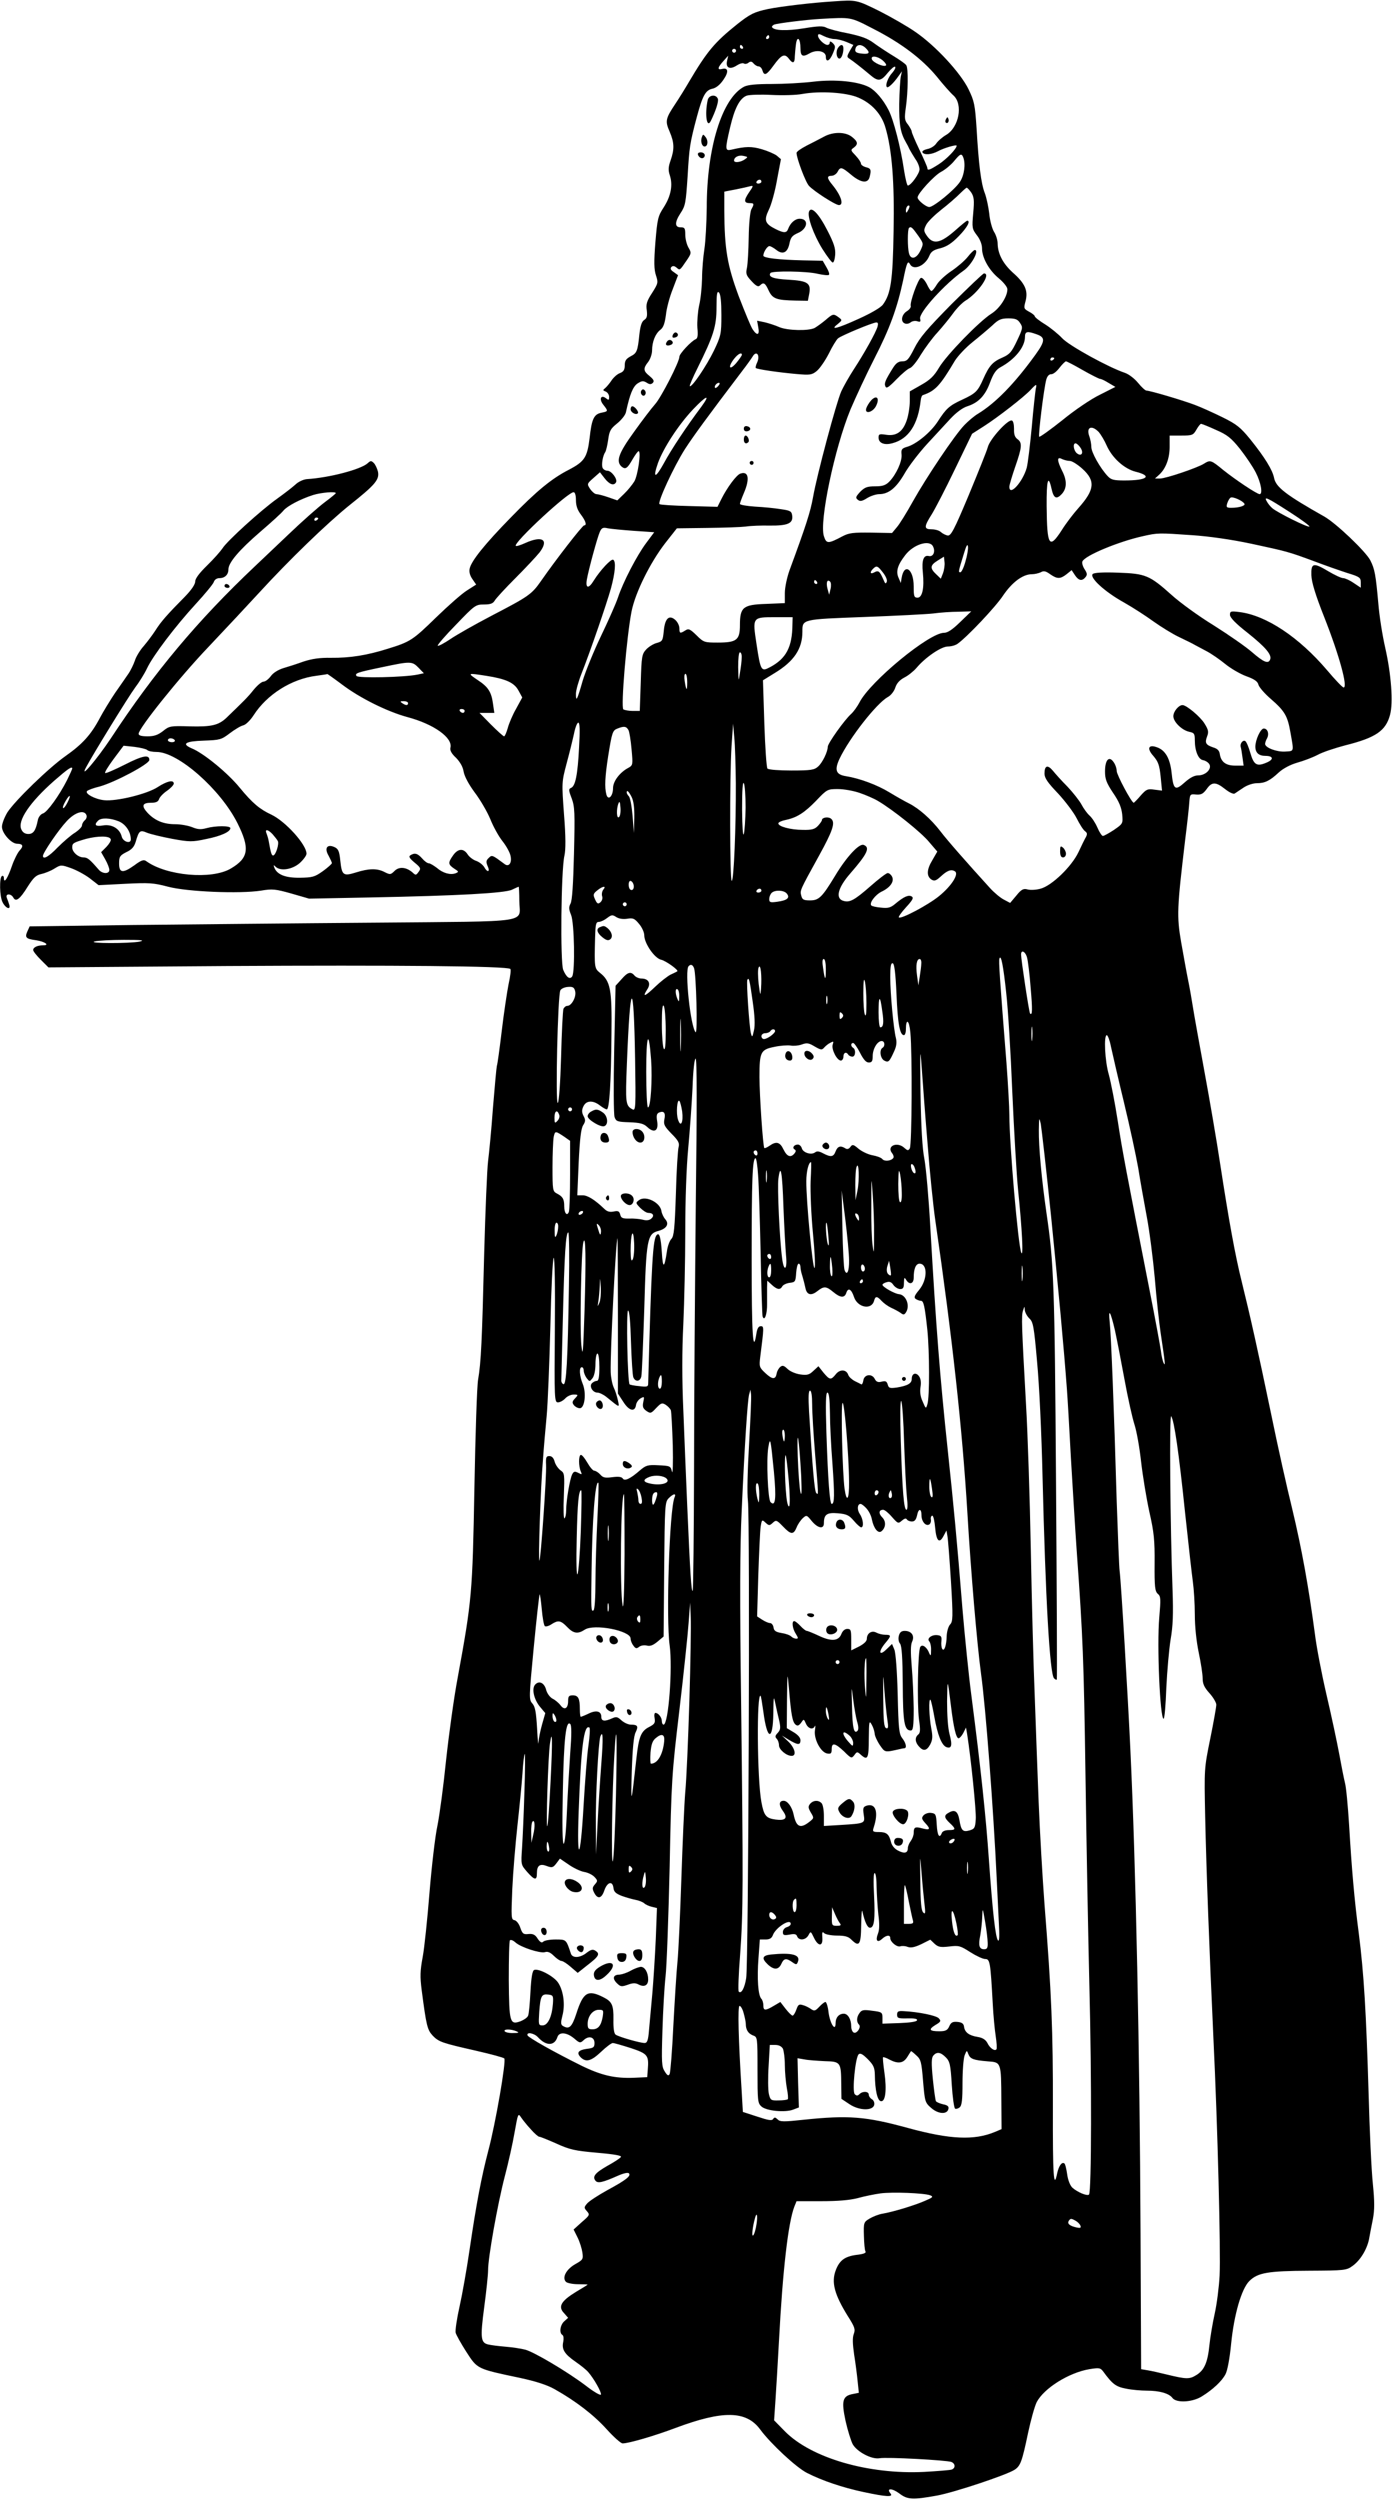 <?xml version="1.0" standalone="no"?>
<!DOCTYPE svg PUBLIC "-//W3C//DTD SVG 20010904//EN"
 "http://www.w3.org/TR/2001/REC-SVG-20010904/DTD/svg10.dtd">
<svg version="1.0" xmlns="http://www.w3.org/2000/svg"
 width="713pt" height="1280pt" viewBox="0 0 713 1280"
 preserveAspectRatio="xMidYMid meet">
<g transform="translate(0,1280) scale(0.1,-0.1)"
fill="#000000" stroke="none">
<path d="M4270 12793 c-113 -7 -271 -26 -335 -39 -71 -15 -92 -25 -159 -78
-116 -93 -154 -138 -248 -297 -18 -31 -49 -81 -69 -111 -50 -75 -53 -88 -29
-142 24 -57 25 -89 5 -147 -12 -34 -13 -50 -4 -77 16 -49 6 -105 -31 -163 -30
-46 -33 -59 -43 -180 -8 -101 -7 -139 3 -169 12 -37 11 -41 -20 -90 -27 -41
-32 -58 -27 -89 3 -29 1 -40 -13 -49 -13 -8 -20 -30 -25 -74 -9 -88 -13 -96
-46 -113 -22 -12 -29 -22 -29 -46 0 -22 -6 -32 -24 -39 -14 -5 -33 -22 -43
-37 -10 -15 -25 -33 -33 -40 -13 -10 -13 -12 3 -18 9 -4 17 -16 17 -27 0 -17
-2 -18 -15 -8 -27 22 -38 -3 -15 -32 26 -33 26 -34 -9 -41 -39 -8 -50 -31 -61
-130 -12 -99 -26 -120 -106 -162 -88 -45 -165 -108 -299 -246 -132 -135 -200
-220 -209 -259 -4 -16 0 -35 13 -54 l20 -29 -47 -30 c-26 -16 -96 -78 -157
-137 -121 -118 -133 -126 -250 -162 -105 -33 -192 -47 -290 -46 -57 1 -97 -5
-140 -19 -33 -12 -80 -27 -104 -34 -26 -8 -52 -24 -64 -41 -11 -15 -28 -28
-37 -28 -10 0 -32 -19 -51 -42 -30 -38 -52 -59 -139 -143 -40 -38 -77 -47
-188 -44 -99 3 -105 2 -137 -24 -26 -20 -45 -27 -79 -27 -31 0 -46 4 -46 13 0
28 208 288 358 445 87 92 204 217 259 277 153 167 346 354 464 449 131 104
153 130 145 171 -4 16 -13 36 -21 44 -13 13 -17 13 -32 -1 -36 -32 -197 -74
-310 -81 -18 -1 -44 -13 -60 -28 -15 -14 -57 -46 -93 -72 -82 -58 -257 -217
-280 -254 -10 -15 -45 -55 -79 -88 -40 -39 -61 -67 -61 -82 0 -15 -20 -44 -52
-77 -90 -91 -124 -129 -152 -174 -15 -23 -42 -59 -60 -80 -18 -20 -39 -54 -45
-74 -7 -20 -22 -52 -35 -70 -12 -18 -43 -62 -68 -98 -24 -36 -59 -93 -77 -127
-45 -85 -89 -133 -174 -193 -87 -61 -259 -228 -299 -289 -15 -25 -28 -58 -28
-74 0 -33 48 -87 78 -87 29 0 34 -12 13 -34 -11 -12 -29 -48 -40 -80 -22 -64
-41 -92 -41 -62 0 9 -4 14 -10 11 -14 -9 -12 -105 3 -134 15 -31 42 -42 35
-15 -3 11 -9 27 -13 37 -9 22 20 24 33 2 13 -25 34 -9 73 54 30 47 43 60 70
66 19 4 49 16 68 28 33 20 34 20 85 2 28 -10 71 -33 96 -52 l45 -35 136 7
c122 6 145 5 220 -15 99 -26 367 -37 476 -20 59 10 74 8 156 -15 l90 -26 311
6 c456 9 693 22 729 40 17 8 32 15 34 15 1 0 3 -32 3 -71 0 -118 85 -105 -737
-113 -395 -3 -955 -9 -1245 -12 l-526 -7 -11 -24 c-15 -33 -9 -40 44 -47 45
-7 72 -26 36 -26 -29 0 -51 -10 -51 -24 0 -7 18 -29 39 -50 l39 -39 919 7
c848 5 1433 0 1447 -15 4 -3 0 -38 -9 -78 -8 -40 -24 -147 -35 -239 -11 -92
-22 -173 -25 -179 -2 -7 -11 -104 -20 -215 -8 -112 -20 -234 -25 -273 -5 -38
-14 -252 -20 -475 -11 -446 -16 -556 -31 -643 -6 -31 -14 -281 -19 -555 -10
-542 -13 -575 -85 -968 -20 -105 -46 -296 -60 -425 -13 -129 -33 -279 -44
-334 -12 -55 -30 -210 -41 -345 -11 -135 -26 -283 -35 -330 -13 -70 -14 -100
-5 -170 24 -184 29 -202 56 -232 32 -33 48 -38 224 -78 74 -17 138 -34 143
-39 11 -11 -45 -335 -82 -473 -35 -134 -61 -269 -96 -508 -14 -96 -37 -226
-51 -289 -14 -62 -23 -123 -20 -135 3 -11 28 -56 55 -98 57 -88 53 -86 276
-133 79 -17 138 -36 175 -57 109 -61 202 -133 267 -205 36 -40 73 -73 82 -73
32 0 165 39 271 79 243 91 363 89 434 -8 54 -73 186 -196 241 -223 77 -39 180
-74 288 -97 117 -25 155 -27 138 -7 -23 28 9 27 45 0 42 -32 67 -34 194 -11
88 16 355 105 397 132 30 20 38 41 69 189 14 66 34 137 44 157 37 71 164 151
270 169 50 8 56 7 70 -11 49 -67 66 -79 119 -89 29 -6 77 -10 105 -10 65 0
114 -14 131 -37 20 -27 101 -23 150 7 57 35 104 79 122 114 10 18 22 82 29
156 15 150 53 281 93 321 43 43 96 52 306 53 181 1 192 2 222 24 40 28 74 84
85 136 4 23 13 69 20 104 9 49 9 88 0 180 -7 64 -17 275 -22 467 -12 407 -24
613 -50 815 -23 175 -36 326 -50 560 -6 96 -15 192 -21 212 -5 20 -18 86 -29
146 -11 60 -40 196 -65 303 -25 107 -52 248 -60 314 -32 240 -67 434 -115 635
-28 113 -77 333 -109 490 -68 327 -108 505 -150 675 -35 140 -67 319 -111 605
-17 113 -53 324 -80 470 -27 146 -54 297 -60 335 -6 39 -17 102 -25 140 -8 39
-23 125 -35 191 -23 134 -21 174 20 519 11 88 21 178 22 200 3 38 4 40 34 37
26 -2 36 3 54 27 27 39 47 39 95 1 20 -16 42 -27 49 -23 6 4 26 17 45 30 19
13 49 23 68 23 42 0 67 12 113 55 22 20 57 39 94 50 33 9 80 27 105 40 25 14
89 35 142 49 156 39 207 74 229 156 17 62 6 209 -25 345 -14 61 -30 162 -35
225 -13 145 -18 176 -41 221 -23 45 -176 191 -237 225 -195 110 -247 150 -256
197 -8 41 -48 106 -123 199 -49 60 -69 76 -142 112 -47 23 -111 52 -141 63
-66 25 -230 73 -247 73 -7 0 -26 18 -44 40 -18 22 -47 44 -67 51 -84 28 -288
140 -322 178 -20 21 -59 53 -88 71 -28 17 -52 36 -52 41 0 4 -13 15 -29 23
-27 15 -28 17 -18 54 14 53 -2 91 -66 147 -50 46 -76 95 -77 149 0 16 -8 43
-19 60 -10 17 -21 59 -24 93 -4 34 -14 81 -23 105 -19 49 -31 145 -42 333 -8
118 -11 136 -41 198 -41 84 -169 223 -273 294 -40 28 -124 76 -185 107 -116
57 -116 57 -233 49z m202 -140 c142 -72 252 -155 327 -246 32 -40 70 -83 85
-96 50 -46 28 -163 -38 -202 -19 -11 -41 -30 -50 -43 -8 -13 -29 -26 -46 -29
-17 -4 -29 -11 -25 -17 9 -15 46 -12 80 6 31 17 95 35 95 28 0 -16 -52 -69
-90 -94 -50 -32 -60 -35 -60 -20 0 5 -18 46 -40 92 -22 46 -40 88 -40 94 0 6
-9 22 -19 36 -18 22 -19 32 -11 89 11 77 13 200 2 215 -4 7 -34 28 -67 48 -33
20 -78 50 -100 66 -30 23 -65 35 -130 49 -50 9 -100 23 -112 29 -17 10 -42 9
-115 -3 -88 -14 -152 -12 -163 5 -3 4 2 10 10 14 19 7 164 25 235 29 162 9
154 11 272 -50z m-197 -53 c14 0 42 -7 61 -15 l35 -15 -18 -30 c-15 -27 -16
-32 -3 -40 17 -11 60 -44 105 -82 43 -37 57 -35 93 10 17 20 33 34 37 30 4 -4
-3 -17 -14 -30 -22 -23 -38 -65 -28 -74 6 -6 34 20 59 56 l18 25 -6 -27 c-3
-15 -7 -78 -8 -140 -1 -107 6 -148 35 -198 5 -8 13 -24 18 -35 6 -11 19 -33
30 -50 12 -16 21 -40 21 -52 0 -21 -44 -83 -60 -83 -4 0 -13 37 -20 82 -16
110 -53 256 -79 305 -27 53 -67 100 -100 117 -55 29 -173 41 -283 28 -57 -7
-154 -12 -216 -12 -79 0 -121 -4 -141 -14 -112 -59 -191 -311 -191 -619 -1
-78 -6 -173 -12 -212 -6 -38 -12 -106 -12 -150 -1 -44 -7 -107 -15 -139 -7
-33 -11 -84 -9 -114 4 -41 1 -55 -9 -59 -22 -9 -83 -74 -83 -89 0 -27 -94
-210 -125 -244 -17 -19 -66 -83 -108 -142 -79 -109 -94 -151 -62 -178 19 -15
29 -8 56 40 13 22 26 40 30 40 14 0 -4 -125 -22 -155 -10 -16 -33 -45 -52 -63
l-35 -34 -46 16 c-26 9 -53 16 -61 16 -8 0 -22 12 -32 26 -17 26 -17 27 16 56
l34 30 24 -31 c25 -32 47 -39 58 -21 10 16 -23 60 -44 60 -10 0 -22 7 -25 16
-6 17 2 62 14 79 4 6 11 34 15 63 6 45 12 57 46 84 22 18 42 43 45 57 20 93
36 132 60 148 22 14 29 14 46 4 15 -10 23 -10 32 -1 8 9 4 17 -16 34 -33 26
-35 39 -8 73 11 14 20 41 20 59 0 44 17 86 42 105 16 12 23 33 29 77 3 33 19
92 35 132 l27 71 -22 16 c-16 10 -19 19 -12 26 7 7 15 6 26 -3 18 -15 16 -16
51 35 26 38 26 41 10 68 -9 16 -16 45 -16 66 0 32 -3 37 -22 37 -33 -1 -33 26
-2 73 25 38 27 53 36 189 9 150 11 167 48 306 29 107 44 135 80 142 18 4 38
20 55 45 28 40 26 64 -6 56 -26 -7 -24 7 6 40 l25 28 -6 -27 c-8 -36 15 -46
50 -23 14 9 30 14 36 10 6 -4 17 -2 24 4 10 8 17 7 26 -4 7 -8 18 -15 26 -15
7 0 16 -9 19 -20 9 -30 21 -25 56 23 42 58 58 65 80 36 20 -27 30 -23 30 12 1
13 3 41 6 63 6 45 23 30 23 -21 0 -41 11 -47 47 -26 37 21 83 11 83 -17 0 -32
20 -23 36 16 14 33 14 38 0 53 -11 10 -16 11 -16 3 0 -7 -5 -12 -12 -12 -16 0
-48 31 -48 47 0 11 5 11 30 -2 16 -8 41 -15 55 -15z m-335 10 c0 -5 -5 -10
-11 -10 -5 0 -7 5 -4 10 3 6 8 10 11 10 2 0 4 -4 4 -10z m-135 -50 c3 -5 1
-10 -4 -10 -6 0 -11 5 -11 10 0 6 2 10 4 10 3 0 8 -4 11 -10z m629 -6 c24 -23
19 -32 -14 -29 -36 3 -44 9 -37 30 8 19 31 19 51 -1z m-664 -14 c0 -5 -4 -10
-10 -10 -5 0 -10 5 -10 10 0 6 5 10 10 10 6 0 10 -4 10 -10z m751 -49 c13 -11
21 -23 17 -26 -10 -10 -65 14 -72 31 -8 21 27 18 55 -5z m-124 -191 c68 -29
118 -84 138 -152 34 -114 47 -281 42 -533 -4 -251 -14 -320 -55 -375 -11 -15
-61 -44 -123 -72 -112 -51 -150 -60 -109 -28 24 20 25 21 6 35 -27 20 -30 19
-68 -14 -18 -15 -43 -33 -55 -40 -31 -16 -137 -14 -181 4 -20 9 -54 20 -75 25
l-39 8 6 -34 c8 -40 -6 -45 -29 -10 -9 13 -40 89 -71 169 -59 159 -73 242 -74
439 l0 97 58 11 c31 6 65 14 76 17 16 4 15 0 -8 -33 -27 -40 -26 -54 5 -54 22
0 23 -4 7 -33 -6 -13 -12 -73 -13 -142 -1 -66 -5 -136 -9 -156 -7 -31 -4 -39
24 -69 23 -25 34 -30 42 -22 19 19 27 14 45 -25 20 -43 40 -50 139 -52 l62 -1
7 36 c10 55 -8 66 -107 72 -77 4 -104 14 -92 34 8 12 186 10 243 -4 28 -6 54
-9 57 -5 4 3 -2 21 -13 39 l-19 33 -100 2 c-127 3 -204 12 -204 24 0 18 20 49
31 49 6 0 22 -9 36 -20 33 -26 58 -13 67 35 6 29 14 39 41 51 52 21 60 74 11
74 -24 0 -48 -22 -59 -52 -8 -22 -22 -22 -66 0 -53 27 -59 44 -33 98 13 26 32
95 42 153 l20 106 -21 18 c-12 9 -46 24 -77 33 -52 15 -82 15 -154 -2 -35 -8
-35 -1 -8 115 23 98 49 147 84 161 14 5 71 7 128 4 57 -3 128 -1 158 5 90 16
226 8 287 -19z m-582 -316 c-21 -15 -55 -19 -55 -6 0 17 22 29 47 24 25 -5 25
-6 8 -18z m1119 10 c13 -34 5 -92 -17 -125 -27 -41 -135 -129 -157 -129 -17 0
-60 35 -60 49 0 20 86 113 120 131 20 10 50 35 66 54 33 40 39 42 48 20z
m-1034 -124 c0 -5 -7 -10 -16 -10 -8 0 -12 5 -9 10 3 6 10 10 16 10 5 0 9 -4
9 -10z m1075 -56 c14 -22 16 -39 10 -105 -7 -75 -6 -81 19 -114 16 -20 26 -47
26 -66 0 -49 36 -113 86 -154 25 -21 44 -45 44 -56 0 -38 -40 -99 -82 -125
-63 -40 -230 -212 -268 -276 -26 -44 -46 -63 -92 -89 l-58 -33 0 -51 c0 -28
-7 -72 -16 -98 -20 -58 -53 -81 -105 -73 -34 5 -39 4 -39 -14 0 -29 30 -41 72
-29 82 22 130 95 144 219 1 13 6 26 11 27 64 22 88 48 164 176 15 24 55 67 90
95 35 28 81 67 102 86 31 30 45 36 82 36 36 0 48 -5 60 -24 15 -22 14 -28 -16
-91 -27 -57 -37 -69 -73 -85 -51 -22 -69 -41 -100 -111 -28 -63 -38 -73 -109
-106 -65 -30 -81 -45 -123 -110 -36 -56 -111 -118 -159 -131 -26 -8 -30 -13
-27 -40 3 -35 -28 -102 -63 -138 -19 -19 -35 -24 -73 -24 -40 0 -53 -5 -76
-28 -23 -25 -25 -31 -12 -41 11 -9 21 -8 48 9 18 11 46 20 61 20 48 0 87 31
130 105 22 39 74 106 114 150 41 44 95 103 121 131 30 32 62 56 87 64 57 18
92 55 117 124 16 43 30 63 51 75 75 40 127 104 127 156 0 28 11 31 58 14 47
-16 47 -34 -5 -106 -107 -148 -203 -246 -293 -301 -19 -11 -51 -38 -71 -59
-50 -52 -194 -267 -263 -390 -31 -56 -68 -116 -82 -132 l-25 -30 -107 2 c-92
1 -113 -1 -147 -19 -74 -39 -82 -39 -95 1 -24 74 54 448 136 648 26 61 81 180
123 262 78 152 116 256 147 400 19 94 24 103 36 81 18 -32 77 -7 98 44 9 22
22 31 57 39 33 9 58 25 94 62 43 44 62 79 43 79 -3 0 -29 -21 -57 -46 -80 -71
-118 -79 -151 -29 -15 22 -15 28 -2 54 8 16 43 50 77 77 35 27 76 63 93 80 17
17 34 32 37 33 4 0 14 -11 24 -25z m-324 -91 c-8 -15 -10 -15 -11 -2 0 17 10
32 18 25 2 -3 -1 -13 -7 -23z m53 -131 c27 -39 27 -40 10 -76 -20 -41 -49 -48
-58 -13 -8 29 -8 122 0 130 10 9 17 3 48 -41z m-1009 -405 c0 -97 -2 -106 -38
-182 -38 -78 -114 -191 -124 -182 -2 3 16 45 40 93 82 165 97 213 97 310 0 70
3 86 13 76 8 -9 12 -47 12 -115z m800 -59 c-9 -31 -68 -137 -123 -221 -24 -37
-52 -87 -63 -111 -26 -59 -125 -430 -144 -539 -14 -79 -37 -149 -121 -377 -13
-37 -24 -87 -24 -117 l0 -51 -96 -4 c-118 -4 -134 -16 -134 -109 0 -76 -17
-89 -114 -89 -67 0 -72 1 -108 37 -34 33 -41 36 -58 25 -27 -17 -30 -15 -30
11 0 13 -9 32 -21 43 -32 28 -53 8 -59 -56 -5 -50 -7 -54 -36 -62 -16 -4 -41
-19 -54 -33 -22 -24 -24 -34 -28 -170 l-5 -145 -36 0 c-20 0 -41 4 -48 8 -14
9 17 376 42 502 19 96 96 251 173 350 l59 75 154 2 c85 1 174 4 199 7 25 4 80
6 122 5 92 -1 120 11 116 49 -3 24 -8 28 -58 35 -30 5 -90 11 -132 13 -43 3
-78 9 -78 14 0 5 9 29 20 55 32 74 24 115 -18 100 -19 -6 -67 -70 -97 -130
l-20 -40 -145 4 c-80 2 -148 6 -152 10 -11 10 74 193 130 281 42 65 111 160
294 401 24 31 48 65 54 75 19 31 38 5 23 -30 -7 -14 -10 -28 -8 -30 6 -7 120
-23 209 -31 68 -6 78 -5 103 15 15 12 43 52 62 89 18 37 40 73 48 79 17 14
175 80 195 81 9 1 11 -6 7 -21z m-695 -145 c-1 -5 -14 -24 -30 -43 -35 -40
-43 -19 -9 24 20 25 39 34 39 19z m1600 -17 c0 -3 -4 -8 -10 -11 -5 -3 -10 -1
-10 4 0 6 5 11 10 11 6 0 10 -2 10 -4z m146 -61 c44 -25 84 -45 89 -45 6 0 25
-9 44 -21 l34 -20 -79 -40 c-44 -21 -130 -79 -192 -130 -63 -50 -116 -88 -119
-85 -6 6 24 248 36 292 5 18 14 28 25 28 9 -1 28 13 42 32 15 19 30 34 34 34
4 0 43 -20 86 -45z m-1866 -80 c-7 -9 -15 -13 -17 -11 -7 7 7 26 19 26 6 0 6
-6 -2 -15z m1625 -17 c-2 -13 -12 -99 -20 -193 -9 -93 -20 -188 -26 -210 -20
-72 -89 -149 -89 -97 0 9 14 55 30 102 35 100 37 124 11 142 -13 10 -18 24
-17 52 0 23 -4 41 -11 43 -20 7 -111 -93 -123 -135 -5 -20 -50 -131 -98 -247
-75 -179 -91 -209 -108 -207 -10 2 -26 10 -35 18 -8 8 -30 14 -47 14 -40 0
-40 13 0 76 17 27 71 131 119 231 l88 182 58 37 c71 45 209 152 242 188 30 32
33 32 26 4z m-1713 -91 c-75 -100 -154 -219 -190 -286 -45 -82 -60 -83 -32 -2
28 77 104 194 178 273 71 75 94 83 44 15z m2636 -118 c58 -25 78 -41 123 -97
29 -37 66 -91 81 -121 27 -52 37 -111 20 -111 -14 0 -126 75 -187 124 -62 51
-66 52 -98 32 -33 -21 -195 -76 -225 -76 l-26 0 23 21 c34 32 53 86 52 146 l0
53 60 0 c56 0 61 2 77 30 9 16 20 30 24 30 4 0 39 -14 76 -31z m-600 -11 c11
-13 29 -43 40 -68 28 -64 90 -120 148 -135 89 -22 61 -45 -57 -45 -55 0 -69 4
-86 23 -39 42 -83 121 -83 148 0 15 -5 40 -10 54 -18 48 11 61 48 23z m-94
-80 c19 -27 5 -48 -19 -28 -16 14 -21 50 -6 50 6 0 17 -10 25 -22z m-54 -68
c11 0 41 -19 65 -41 67 -61 62 -107 -21 -200 -26 -29 -65 -80 -86 -114 -64
-99 -75 -81 -77 123 -1 134 8 166 25 90 11 -50 25 -57 53 -27 26 29 27 69 1
119 -26 52 -27 74 -1 60 11 -5 29 -10 41 -10z m-3760 -165 c0 -2 -25 -23 -56
-46 -31 -23 -114 -96 -184 -163 -70 -66 -149 -142 -176 -167 -292 -276 -514
-541 -736 -879 -70 -105 -160 -212 -129 -152 34 65 218 364 252 410 22 29 50
74 62 100 30 64 146 217 250 330 47 51 89 102 92 112 4 12 15 20 29 20 28 0
46 18 46 45 0 34 54 98 163 192 56 48 110 97 119 109 19 23 87 59 153 80 39
12 115 19 115 9z m1230 -36 c0 -28 8 -51 25 -73 25 -33 32 -56 17 -56 -9 0
-146 -177 -219 -282 -50 -72 -64 -81 -258 -182 -82 -43 -176 -96 -208 -118
-33 -22 -61 -37 -65 -34 -3 3 39 52 94 108 96 100 100 103 143 103 33 0 46 5
55 20 6 11 54 63 106 115 52 52 108 112 124 132 49 65 14 87 -73 48 -24 -11
-46 -18 -49 -15 -15 14 266 275 296 275 7 0 12 -15 12 -41z m3424 -18 c7 -10
-27 -21 -67 -21 -25 0 -27 3 -21 23 4 12 11 25 17 29 11 7 61 -15 71 -31z
m237 -46 c56 -36 99 -68 96 -71 -6 -7 -165 72 -190 94 -11 9 -23 25 -29 36
-15 27 2 19 123 -59z m-4981 -29 c0 -3 -4 -8 -10 -11 -5 -3 -10 -1 -10 4 0 6
5 11 10 11 6 0 10 -2 10 -4z m1618 -64 l103 -7 -41 -55 c-48 -64 -119 -201
-145 -280 -10 -30 -49 -118 -86 -195 -37 -77 -79 -180 -94 -229 -29 -101 -35
-113 -35 -68 0 17 13 64 29 104 44 112 128 355 151 438 21 79 26 135 11 144
-10 7 -67 -54 -100 -107 -26 -43 -43 -40 -35 6 9 52 54 216 66 243 10 22 16
25 42 19 17 -3 77 -9 134 -13z m2857 -22 c89 -6 201 -22 305 -44 185 -40 187
-40 325 -91 55 -21 130 -47 167 -59 62 -19 68 -23 68 -48 l0 -27 -36 24 c-20
14 -45 25 -54 25 -10 0 -44 16 -76 35 -77 46 -89 43 -87 -20 1 -35 20 -99 66
-215 77 -195 122 -360 99 -360 -5 0 -43 39 -84 88 -144 169 -310 280 -447 298
-47 6 -51 5 -51 -14 0 -14 29 -44 89 -91 93 -74 126 -113 117 -137 -9 -25 -33
-15 -93 37 -32 28 -120 89 -196 137 -77 47 -173 117 -215 155 -114 102 -134
110 -275 115 -79 3 -123 0 -130 -7 -18 -18 63 -92 159 -145 46 -26 114 -70
151 -97 38 -27 97 -64 133 -81 36 -17 72 -35 80 -40 8 -4 35 -19 60 -32 25
-13 68 -43 95 -65 28 -23 76 -51 108 -63 42 -15 59 -27 63 -44 3 -12 32 -46
65 -74 69 -60 84 -86 98 -166 19 -106 21 -99 -26 -102 -43 -3 -103 20 -103 39
0 6 4 19 10 29 12 23 3 50 -17 50 -16 0 -43 -58 -43 -93 0 -31 18 -47 51 -47
42 0 45 -19 5 -35 -49 -21 -64 -11 -82 51 -8 29 -20 57 -26 60 -12 7 -28 -14
-23 -30 2 -6 6 -30 9 -53 l6 -43 -43 0 c-48 0 -73 19 -79 59 -2 17 -12 28 -33
34 -39 13 -45 23 -32 57 9 23 6 34 -13 65 -22 36 -93 95 -113 95 -20 0 -47
-33 -47 -57 0 -29 44 -72 82 -80 25 -5 28 -10 28 -43 0 -55 18 -98 42 -102 12
-2 26 -11 32 -20 15 -24 -18 -58 -57 -58 -20 0 -42 -12 -69 -36 -49 -44 -58
-38 -67 50 -8 73 -32 115 -75 130 -44 16 -53 -6 -18 -45 24 -28 31 -46 37
-106 l7 -71 -39 5 c-35 5 -42 2 -71 -31 -17 -20 -33 -36 -35 -36 -11 0 -87
143 -87 162 0 13 -7 34 -16 46 -23 34 -44 12 -44 -48 0 -38 7 -58 41 -109 31
-45 43 -75 47 -110 4 -48 4 -48 -42 -80 -26 -17 -51 -31 -57 -31 -5 0 -18 19
-28 43 -10 23 -28 51 -41 62 -12 11 -30 36 -40 55 -10 19 -42 60 -71 91 -30
30 -64 68 -76 83 -27 32 -43 27 -43 -15 0 -22 16 -46 69 -101 37 -40 81 -98
96 -128 15 -30 34 -60 43 -66 11 -8 12 -15 4 -30 -6 -10 -23 -45 -38 -77 -35
-74 -137 -172 -194 -187 -21 -6 -51 -8 -66 -4 -22 6 -32 1 -58 -31 l-32 -38
-32 17 c-18 9 -50 36 -71 59 -121 133 -222 248 -255 292 -48 62 -109 116 -161
142 -22 11 -66 36 -99 56 -62 38 -153 72 -223 83 -52 8 -60 32 -32 91 51 106
188 281 246 314 16 8 33 30 39 49 7 22 23 39 46 51 20 10 47 32 62 49 45 54
127 110 161 110 17 0 39 6 50 14 50 36 194 188 233 247 46 68 101 109 147 109
15 0 35 5 46 10 15 9 26 6 48 -10 36 -25 52 -25 84 0 l26 21 17 -26 c19 -28
36 -32 54 -10 10 12 9 20 -5 41 -9 14 -14 32 -11 39 11 30 187 103 311 130 75
17 80 17 250 5z m-1327 -56 c15 -26 3 -56 -20 -51 -27 7 -38 -21 -31 -85 8
-79 -3 -128 -27 -128 -18 0 -20 7 -20 58 0 90 -49 122 -62 42 l-4 -25 -12 28
c-14 32 -4 65 35 115 41 54 122 80 141 46z m167 -79 c-8 -30 -20 -55 -26 -55
-11 0 -11 1 18 95 12 41 19 53 21 37 2 -12 -4 -47 -13 -77z m-115 -60 l-11
-28 -24 23 c-33 31 -31 46 8 70 l32 20 3 -28 c2 -15 -2 -41 -8 -57z m-307 3
c14 -18 23 -38 19 -47 -5 -12 -8 -10 -16 9 -20 46 -26 51 -47 40 -21 -12 -26
-1 -7 18 18 18 24 15 51 -20z m-338 -48 c3 -5 1 -10 -4 -10 -6 0 -11 5 -11 10
0 6 2 10 4 10 3 0 8 -4 11 -10z m69 -36 l-7 -29 -8 29 c-9 33 -2 53 13 38 5
-5 6 -22 2 -38z m664 -169 c-40 -39 -64 -55 -83 -55 -76 0 -379 -250 -433
-357 -11 -21 -30 -47 -42 -58 -34 -30 -120 -151 -120 -168 0 -25 -27 -82 -50
-102 -19 -17 -37 -20 -136 -20 -62 0 -117 4 -123 10 -5 6 -12 109 -16 231 l-7
221 60 37 c99 60 142 124 142 212 0 64 -4 63 315 75 160 6 319 14 355 18 36 5
94 9 130 9 l65 2 -57 -55z m-859 -12 c-1 -116 -32 -175 -115 -219 -45 -24 -48
-20 -69 118 -21 139 -22 138 96 138 l89 0 -1 -37z m-260 -170 c0 -16 -4 -50
-9 -78 -7 -48 -7 -48 -9 28 0 45 3 77 9 77 6 0 10 -12 9 -27z m-1655 -52 l27
-28 -33 -7 c-69 -14 -305 -19 -312 -7 -9 14 1 18 131 45 146 31 154 31 187 -3z
m-393 -85 c92 -70 232 -139 334 -167 137 -36 236 -107 222 -158 -3 -13 6 -30
29 -51 21 -22 35 -46 39 -72 5 -25 26 -64 57 -106 28 -37 63 -97 79 -135 15
-38 43 -89 63 -114 19 -24 38 -58 41 -75 8 -35 -8 -58 -29 -43 -66 49 -66 49
-83 32 -14 -13 -14 -21 -5 -42 14 -30 -2 -34 -18 -4 -7 11 -24 25 -40 31 -16
5 -36 20 -45 34 -21 32 -49 30 -74 -5 -27 -38 -26 -47 5 -68 24 -15 25 -17 8
-24 -27 -10 -65 0 -97 28 -16 12 -34 23 -41 23 -7 0 -22 11 -34 25 -23 26 -38
30 -60 16 -10 -6 -5 -15 21 -37 32 -26 34 -31 21 -48 -13 -18 -15 -18 -31 -3
-32 28 -69 31 -92 8 -20 -20 -23 -20 -51 -6 -38 20 -81 19 -147 -2 -65 -20
-72 -15 -80 61 -5 48 -10 60 -30 69 -37 17 -53 -5 -30 -44 9 -17 17 -34 17
-38 0 -4 -21 -23 -46 -41 -42 -30 -54 -33 -118 -34 -74 -1 -117 16 -131 52 -5
14 -4 15 6 5 25 -25 86 -15 124 18 19 17 35 39 35 48 0 47 -108 166 -180 200
-60 28 -97 59 -162 138 -61 75 -185 177 -247 202 -53 23 -31 36 63 39 82 3 90
5 132 37 25 19 56 38 69 41 14 3 37 26 54 52 68 106 194 186 321 202 30 4 56
8 57 9 1 0 34 -23 74 -53z m739 44 c102 -16 144 -35 166 -76 l19 -35 -31 -57
c-18 -31 -37 -76 -43 -99 -7 -24 -15 -43 -19 -43 -4 0 -34 27 -67 60 l-59 60
38 0 38 0 -7 48 c-8 59 -25 85 -75 118 -58 39 -57 39 40 24z m1030 -32 c0 -49
-5 -47 -13 5 -3 20 -2 37 4 37 5 0 9 -19 9 -42z m-1430 -108 c0 -13 -11 -13
-30 0 -12 8 -11 10 8 10 12 0 22 -4 22 -10z m290 -40 c0 -5 -4 -10 -9 -10 -6
0 -13 5 -16 10 -3 6 1 10 9 10 9 0 16 -4 16 -10z m586 -187 c-7 -141 -19 -198
-41 -207 -13 -5 -13 -12 3 -53 16 -43 17 -74 12 -283 -4 -157 -9 -242 -18
-257 -9 -17 -9 -28 3 -57 17 -40 21 -290 6 -315 -12 -18 -30 -5 -46 33 -16 37
-11 512 6 585 7 31 7 96 -2 210 -12 164 -12 167 13 261 14 52 31 121 38 153 6
31 16 57 22 57 8 0 9 -39 4 -127z m803 -184 c1 -219 -10 -499 -21 -499 -10 0
-11 532 -1 690 l8 115 6 -70 c4 -38 7 -145 8 -236z m-550 273 c5 -9 12 -54 16
-99 7 -78 7 -81 -16 -94 -44 -23 -79 -69 -79 -104 0 -42 -25 -66 -34 -33 -10
37 -7 92 9 196 20 125 23 132 48 142 33 13 45 12 56 -8z m-2324 -52 c3 -5 -3
-10 -14 -10 -12 0 -21 5 -21 10 0 6 6 10 14 10 8 0 18 -4 21 -10z m-141 -50
c6 -6 27 -10 48 -10 110 0 327 -191 414 -364 65 -130 58 -179 -34 -233 -98
-58 -330 -37 -433 38 -12 9 -24 6 -59 -20 -60 -43 -80 -42 -80 8 0 35 4 41 37
58 28 13 40 27 48 53 17 58 22 62 59 46 18 -7 76 -21 129 -31 88 -16 102 -16
172 -1 76 15 125 37 125 56 0 13 -75 13 -122 0 -29 -8 -45 -7 -74 5 -20 8 -59
15 -86 15 -60 0 -104 18 -142 58 -33 36 -28 52 19 52 24 0 35 5 40 19 3 10 21
29 40 42 19 13 35 30 35 37 0 21 -34 13 -81 -17 -53 -36 -213 -75 -276 -68
-47 5 -100 34 -87 47 5 5 34 16 64 23 77 21 255 115 255 136 0 29 -34 23 -126
-24 -50 -25 -95 -45 -100 -43 -5 2 15 34 43 72 l51 68 56 -6 c31 -4 60 -11 65
-16z m-384 -95 c0 -3 -12 -29 -26 -58 -41 -81 -102 -165 -124 -172 -11 -3 -23
-18 -26 -33 -11 -55 -23 -72 -49 -72 -17 0 -29 8 -36 24 -20 44 43 138 169
249 70 61 92 76 92 62z m3449 -200 c-1 -60 -5 -121 -9 -135 -5 -15 -8 35 -9
125 0 100 3 145 9 135 5 -8 9 -64 9 -125z m585 75 c32 -11 74 -29 95 -42 76
-45 221 -161 260 -209 l42 -49 -26 -45 c-29 -48 -30 -82 -3 -99 14 -8 23 -5
45 15 34 32 55 40 74 28 22 -13 -16 -74 -81 -127 -55 -45 -196 -120 -206 -109
-3 3 13 26 37 52 33 36 40 48 29 55 -16 10 -41 -1 -85 -38 -24 -20 -37 -23
-73 -19 -23 2 -46 7 -49 11 -12 12 20 55 53 71 44 21 66 52 53 77 -5 10 -15
18 -22 18 -7 0 -46 -30 -87 -66 -81 -71 -107 -86 -138 -77 -45 11 -32 67 35
143 86 99 101 131 67 144 -23 9 -87 -60 -144 -154 -69 -114 -85 -130 -131
-130 -33 0 -40 4 -45 25 -7 26 -7 26 89 200 73 132 87 174 64 193 -14 12 -47
7 -47 -7 0 -4 -9 -17 -20 -29 -17 -18 -32 -22 -78 -21 -63 0 -128 18 -125 34
1 6 18 13 38 17 57 12 96 37 156 99 55 58 58 59 111 59 30 0 81 -9 112 -20z
m-1169 -20 c10 -20 15 -54 14 -107 l-2 -78 -7 88 c-4 48 -12 93 -19 100 -6 6
-11 15 -11 19 0 16 10 7 25 -22z m-2890 -30 c-9 -18 -19 -30 -22 -27 -3 3 3
19 13 36 23 39 30 32 9 -9z m2826 -73 c-13 -13 -15 41 -3 70 5 13 8 8 10 -21
2 -21 -1 -43 -7 -49z m-2728 9 c3 -8 -1 -20 -9 -26 -8 -7 -14 -19 -14 -26 0
-8 -17 -25 -37 -38 -21 -13 -60 -47 -88 -75 -45 -47 -75 -64 -75 -43 0 16 79
132 121 177 43 47 91 61 102 31z m165 -31 c36 -15 62 -54 62 -93 0 -24 -39
-12 -46 13 -10 42 -50 66 -95 59 -40 -7 -49 2 -27 24 16 16 60 15 106 -3z
m789 -67 c11 -13 23 -28 26 -34 8 -14 -11 -74 -24 -74 -8 0 -12 13 -22 70 -2
14 -8 33 -12 43 -10 24 8 21 32 -5z m-830 -25 c3 -7 -8 -24 -22 -39 l-27 -27
21 -37 c12 -21 21 -45 21 -54 0 -22 -36 -21 -55 2 -46 53 -57 62 -77 62 -27 0
-58 27 -58 51 0 22 5 25 71 44 62 16 121 16 126 -2z m2677 -229 c7 -19 -2 -37
-15 -29 -12 8 -12 45 0 45 5 0 12 -7 15 -16z m-154 -29 c-6 -8 -9 -23 -6 -33
4 -11 0 -24 -9 -32 -12 -10 -17 -7 -27 15 -11 24 -10 29 11 46 28 23 49 25 31
4z m810 -5 c0 -5 -7 -10 -16 -10 -8 0 -12 5 -9 10 3 6 10 10 16 10 5 0 9 -4 9
-10z m130 -15 c18 -22 2 -35 -49 -42 -36 -5 -41 -3 -41 14 0 10 5 24 12 31 17
17 63 15 78 -3z m-820 -55 c0 -5 -4 -10 -10 -10 -5 0 -10 5 -10 10 0 6 5 10
10 10 6 0 10 -4 10 -10z m2 -74 c30 5 38 2 61 -26 15 -17 27 -44 27 -59 0 -41
53 -118 87 -125 25 -6 91 -54 82 -59 -2 -2 -17 -9 -34 -17 -16 -8 -52 -36 -79
-62 -53 -51 -68 -56 -41 -14 21 31 7 56 -30 56 -12 0 -28 7 -35 15 -19 23 -35
18 -67 -19 l-30 -33 -7 -325 c-4 -182 -3 -335 2 -348 8 -22 15 -24 76 -26 54
-2 73 -7 91 -24 36 -34 59 -20 51 29 -5 30 -2 40 10 45 25 10 34 -2 27 -35 -5
-26 0 -36 37 -74 35 -35 41 -48 36 -67 -4 -13 -11 -120 -14 -239 -6 -180 -10
-218 -23 -232 -9 -9 -20 -38 -23 -64 -13 -88 -21 -90 -26 -6 -5 79 -13 104
-26 90 -20 -20 -27 -137 -44 -761 0 -16 -6 -18 -45 -13 -26 2 -48 7 -50 9 -11
10 -18 378 -8 378 7 0 12 -58 15 -162 3 -90 8 -171 12 -180 11 -25 35 -22 41
5 3 12 9 167 15 345 10 359 15 385 73 400 41 11 56 35 35 59 -9 10 -18 29 -20
42 -6 44 -80 81 -114 57 -19 -14 -19 -15 5 -40 14 -14 32 -26 42 -26 25 0 32
-15 14 -30 -9 -8 -25 -10 -42 -5 -16 4 -47 7 -69 6 -35 -1 -43 3 -47 20 -5 18
-11 21 -34 16 -20 -4 -34 0 -48 14 -48 46 -85 69 -110 69 l-28 0 7 168 c6 123
12 173 23 191 12 19 13 27 2 47 -9 18 -10 30 -1 49 14 31 49 33 85 5 14 -11
30 -20 35 -20 13 0 22 132 24 385 3 231 -5 272 -60 315 -27 22 -28 28 -24 178
2 70 4 82 20 82 9 0 28 9 42 20 22 17 28 17 46 5 14 -9 35 -12 56 -9z m-2497
-117 c-51 -10 -272 -10 -230 1 17 4 84 8 150 8 89 0 110 -2 80 -9z m4546 -83
c4 -15 13 -84 18 -153 10 -113 9 -145 -3 -132 -5 5 -46 276 -46 302 0 27 23
15 31 -17z m-107 -181 c9 -77 23 -304 31 -505 9 -201 22 -428 30 -505 20 -197
28 -345 16 -319 -16 37 -61 556 -61 704 0 41 -7 163 -15 270 -35 440 -40 519
-36 532 8 24 20 -35 35 -177z m-924 123 c0 -62 -5 -60 -14 5 -5 31 -4 47 3 47
7 0 11 -22 11 -52z m489 30 c0 -13 -4 -43 -8 -68 l-7 -45 -7 51 c-7 52 -2 84
14 84 5 0 9 -10 8 -22z m-127 -159 c6 -150 17 -209 38 -209 5 0 10 12 10 28 0
61 17 51 23 -15 10 -104 8 -576 -3 -593 -8 -12 -11 -12 -28 3 -37 34 -93 9
-62 -28 6 -8 9 -18 6 -23 -10 -16 -45 -20 -56 -7 -6 8 -29 16 -51 20 -22 4
-54 19 -71 33 -27 23 -32 24 -42 10 -8 -11 -17 -14 -27 -7 -24 15 -39 10 -49
-16 -11 -29 -24 -31 -64 -10 -20 11 -32 12 -41 5 -19 -15 -62 -2 -68 21 -3 10
-12 19 -20 19 -20 0 -31 -17 -17 -25 8 -5 7 -11 -1 -21 -19 -23 -38 -16 -56
21 -18 38 -37 43 -71 19 -13 -9 -25 -14 -27 -12 -7 6 -25 272 -25 364 0 128 6
140 76 154 31 7 68 9 83 7 14 -3 40 -1 57 5 27 10 37 8 67 -10 31 -18 37 -19
48 -6 7 8 21 20 32 25 16 9 18 8 12 -10 -7 -24 22 -81 42 -81 7 0 13 9 13 20
0 21 15 27 25 10 3 -5 13 -10 21 -10 16 0 19 36 4 45 -13 8 -13 25 0 25 5 0
21 -22 35 -50 18 -35 31 -50 45 -50 16 0 20 7 20 33 0 37 24 77 46 77 16 0 19
-26 4 -35 -17 -11 -11 -54 9 -65 22 -11 26 -8 52 50 11 24 13 44 8 65 -12 45
-29 227 -29 312 0 55 3 74 13 71 8 -3 14 -49 19 -159z m-1037 134 c11 -29 19
-340 8 -328 -26 27 -57 318 -36 338 11 12 21 8 28 -10z m343 -105 c-3 -39 -4
-37 -12 24 -4 37 -5 76 0 85 10 22 17 -43 12 -109z m540 -73 c0 -53 -2 -73 -8
-60 -5 11 -8 61 -8 110 0 62 3 81 8 60 4 -16 8 -66 8 -110z m-583 9 c11 -74
13 -123 7 -149 -8 -37 -10 -38 -16 -15 -8 33 -24 263 -18 273 8 16 12 -1 27
-109z m-909 51 c7 -28 -18 -75 -40 -75 -8 0 -16 -7 -20 -15 -3 -8 -9 -119 -12
-245 -4 -136 -11 -233 -17 -237 -13 -8 0 553 13 576 4 9 22 17 39 18 25 2 32
-2 37 -22z m533 -28 c0 -27 -2 -29 -9 -12 -12 28 -12 57 0 50 6 -3 10 -21 9
-38z m758 -34 c-3 -10 -5 -2 -5 17 0 19 2 27 5 18 2 -10 2 -26 0 -35z m-984
-285 c4 -248 3 -266 -13 -258 -36 19 -37 31 -29 235 17 434 35 444 42 23z
m1266 245 c9 -59 6 -83 -10 -83 -5 0 -9 35 -9 77 0 88 8 91 19 6z m-1109 -98
c0 -75 -3 -105 -10 -95 -5 8 -10 65 -10 125 0 75 3 105 10 95 5 -8 10 -64 10
-125z m77 -92 c-2 -38 -3 -7 -3 67 0 74 1 105 3 68 2 -38 2 -98 0 -135z m825
155 c-9 -9 -12 -7 -12 12 0 19 3 21 12 12 9 -9 9 -15 0 -24z m975 -110 c-2
-18 -4 -6 -4 27 0 33 2 48 4 33 2 -15 2 -42 0 -60z m-1317 43 c0 -12 -40 -41
-57 -41 -7 0 -13 7 -13 15 0 8 9 15 19 15 11 0 23 5 26 10 8 13 25 13 25 1z
m1720 -78 c7 -32 36 -159 66 -283 30 -124 63 -277 74 -340 10 -63 30 -176 44
-250 14 -74 32 -216 41 -315 8 -99 22 -225 30 -280 23 -154 25 -172 16 -155
-5 8 -12 38 -15 65 -4 28 -29 163 -56 300 -122 622 -141 720 -165 877 -14 91
-35 197 -45 234 -21 71 -27 204 -11 204 5 0 15 -26 21 -57z m-2355 -69 c7
-101 -2 -244 -16 -244 -5 0 -9 82 -9 183 0 193 13 223 25 61z m1416 -429 c11
-143 29 -321 40 -395 87 -600 138 -1064 164 -1495 18 -304 49 -668 70 -825 24
-172 64 -700 80 -1045 3 -66 8 -167 11 -225 4 -71 3 -102 -4 -95 -13 13 -28
147 -47 417 -15 215 -41 462 -89 833 -14 105 -34 305 -46 445 -28 352 -47 547
-75 810 -41 386 -60 628 -90 1150 -8 146 -22 301 -30 345 -11 54 -17 163 -20
340 -3 224 -2 242 6 130 5 -71 18 -247 30 -390z m-1187 -297 c-4 -403 -9
-1015 -9 -1360 -1 -345 -4 -630 -7 -633 -7 -7 -13 91 -28 435 -6 140 -15 361
-20 490 -7 154 -7 306 0 440 5 113 10 327 10 475 0 162 6 332 15 425 8 85 18
224 22 308 3 90 10 152 16 152 7 0 7 -248 1 -732z m-70 462 c7 -56 -7 -85 -21
-43 -11 31 -5 109 7 96 4 -4 10 -28 14 -53z m-564 10 c0 -5 -4 -10 -10 -10 -5
0 -10 5 -10 10 0 6 5 10 10 10 6 0 10 -4 10 -10z m-66 -27 c4 -9 0 -23 -9 -32
-13 -14 -15 -12 -15 17 0 34 14 43 24 15z m2521 -533 c39 -392 62 -636 80
-875 3 -38 12 -194 20 -345 9 -151 22 -367 30 -480 32 -447 36 -547 45 -1154
5 -346 14 -832 20 -1080 12 -463 11 -1049 -2 -1062 -9 -9 -60 12 -86 36 -11
11 -22 38 -26 69 -4 27 -10 53 -15 55 -13 8 -28 -14 -36 -51 -18 -88 -23 -12
-22 339 1 385 -7 586 -43 1038 -10 135 -24 371 -30 525 -6 154 -15 397 -20
540 -6 143 -15 478 -20 745 -5 267 -16 607 -25 755 -22 399 -24 448 -15 475 8
24 8 24 9 3 1 -12 11 -31 23 -43 20 -18 24 -40 40 -222 11 -115 23 -370 28
-588 15 -624 37 -1011 59 -1033 6 -6 12 -9 14 -6 2 2 0 456 -4 1009 -7 1014
-11 1122 -49 1380 -25 174 -40 337 -39 425 1 65 2 67 10 30 4 -22 29 -240 54
-485z m-2492 418 l27 -19 0 -174 c0 -95 -3 -180 -6 -189 -9 -25 -24 -8 -24 27
0 38 -7 50 -37 66 -22 11 -23 17 -23 135 0 68 3 137 6 155 7 32 8 32 57 -1z
m987 -84 c0 -8 -4 -12 -10 -9 -5 3 -10 10 -10 16 0 5 5 9 10 9 6 0 10 -7 10
-16z m3 -111 c4 -49 9 -227 13 -398 3 -170 8 -317 10 -325 10 -29 24 13 23 65
0 28 0 65 0 84 l1 34 23 -21 c27 -25 43 -28 54 -8 4 8 22 16 38 18 28 3 30 6
33 51 2 26 7 47 13 47 5 0 9 -8 9 -17 0 -9 4 -30 10 -47 5 -17 12 -44 15 -59
7 -37 29 -43 61 -18 34 27 46 26 82 -4 36 -30 58 -32 67 -4 9 28 26 19 39 -21
18 -55 90 -69 103 -20 7 25 15 25 39 -1 10 -11 32 -27 49 -35 16 -7 38 -19 48
-26 14 -11 19 -10 27 2 23 35 1 91 -36 94 -22 2 -84 37 -84 48 0 4 9 10 21 13
15 5 25 1 35 -14 9 -12 24 -21 35 -21 15 0 19 7 19 33 1 26 2 29 11 15 16 -28
39 -22 39 10 0 46 11 72 30 72 42 0 41 -82 -2 -134 -25 -30 -28 -40 -17 -47 8
-5 19 -9 26 -9 14 0 20 -28 33 -150 11 -110 12 -344 0 -380 -7 -24 -8 -24 -24
14 -12 25 -15 51 -11 75 4 24 1 43 -8 55 -16 22 -37 14 -37 -14 0 -23 -21 -35
-76 -44 -37 -5 -42 -3 -47 15 -5 17 -11 20 -31 15 -19 -5 -28 -1 -36 15 -15
28 -54 22 -58 -9 -2 -13 -7 -22 -10 -20 -4 2 -19 10 -34 17 -15 8 -30 22 -33
31 -9 29 -43 31 -64 4 -25 -31 -31 -30 -63 8 l-26 33 -26 -24 c-21 -20 -32
-23 -67 -18 -22 3 -52 15 -65 28 -19 18 -26 20 -38 10 -8 -7 -16 -22 -18 -33
-5 -32 -22 -32 -58 2 -31 29 -32 33 -26 83 19 150 20 157 3 157 -12 0 -19 -12
-23 -40 -17 -108 -24 -4 -24 384 0 406 4 516 20 516 4 0 10 -39 13 -87z m269
-30 c-2 -54 3 -174 12 -267 9 -95 13 -173 8 -178 -9 -9 -43 344 -42 445 0 49
12 97 24 97 2 0 1 -44 -2 -97z m240 -49 l-10 -49 -1 77 c0 42 2 85 7 95 11 29
15 -66 4 -123z m292 120 c9 -23 7 -36 -3 -30 -12 8 -21 46 -11 46 4 0 11 -7
14 -16z m-757 -71 c-2 -16 -4 -5 -4 22 0 28 2 40 4 28 2 -13 2 -35 0 -50z
m692 -61 c1 -33 -3 -51 -9 -47 -6 3 -9 45 -9 93 1 73 3 81 10 47 4 -22 8 -64
8 -93z m-606 -74 c4 -101 10 -211 13 -245 8 -75 -11 -89 -20 -15 -13 97 -25
364 -19 407 11 84 20 36 26 -147z m464 -143 c0 -92 -1 -101 -7 -55 -5 30 -8
125 -7 210 0 152 0 153 7 55 4 -55 8 -149 7 -210z m-128 -127 c1 -57 -11 -83
-23 -51 -4 9 -9 105 -11 212 l-4 196 19 -150 c10 -82 19 -176 19 -207z m-1364
242 c-3 -5 -11 -10 -16 -10 -6 0 -7 5 -4 10 3 6 11 10 16 10 6 0 7 -4 4 -10z
m1415 -28 c0 -15 -2 -15 -10 -2 -13 20 -13 33 0 25 6 -3 10 -14 10 -23z
m-1541 -44 c0 -13 -4 -32 -9 -43 -7 -15 -9 -10 -9 23 -1 23 4 42 9 42 6 0 10
-10 9 -22z m219 -28 c-2 -17 -5 -15 -14 15 -10 32 -10 35 3 22 8 -8 13 -24 11
-37z m1165 -20 c4 -41 3 -56 -3 -40 -8 25 -14 117 -6 109 2 -2 6 -33 9 -69z
m-1002 -118 c-8 -13 -10 -2 -11 43 0 91 14 126 18 42 2 -37 -2 -75 -7 -85z
m-327 -139 c-6 -379 -13 -505 -28 -500 -6 2 -11 10 -11 18 0 8 4 151 8 319 8
330 15 440 28 440 4 0 6 -125 3 -277z m80 -123 c-7 -217 -9 -244 -16 -180 -9
80 -1 489 10 530 12 44 14 -80 6 -350z m171 -27 l0 -398 28 -43 c30 -47 60
-53 65 -14 2 12 13 27 24 33 18 10 19 9 13 -19 -5 -24 -2 -33 16 -46 21 -14
24 -13 50 15 25 26 30 28 48 17 11 -7 23 -19 27 -28 3 -8 7 -89 10 -180 2 -91
0 -151 -4 -135 -7 29 -9 30 -69 33 -55 3 -64 0 -95 -26 -49 -43 -79 -57 -88
-42 -6 9 -22 11 -53 7 -37 -5 -48 -3 -62 13 -10 11 -24 20 -31 20 -7 0 -23 19
-36 42 -13 22 -27 40 -33 39 -12 -2 -12 -58 0 -85 7 -16 6 -17 -13 -7 -18 9
-23 8 -31 -7 -12 -23 -31 -134 -31 -184 0 -20 -4 -39 -9 -42 -4 -3 -6 48 -3
113 4 113 4 119 -17 133 -12 9 -26 29 -30 44 -5 19 -14 29 -27 29 -16 0 -19
-6 -17 -45 3 -55 -27 -483 -34 -490 -7 -7 6 377 18 515 4 61 13 162 19 225 6
63 14 269 19 458 4 189 12 347 17 352 5 5 8 -142 6 -365 -3 -361 -2 -375 16
-375 10 0 27 9 37 20 10 11 29 20 43 20 24 0 25 -1 7 -20 -15 -16 -15 -22 -5
-35 7 -8 20 -15 30 -15 25 0 34 77 15 124 -17 41 -20 86 -5 86 6 0 10 -8 10
-18 0 -10 7 -27 15 -38 15 -19 15 -19 30 0 9 12 15 41 15 73 0 29 5 53 10 53
6 0 10 -30 10 -70 0 -51 -4 -70 -13 -70 -7 0 -18 -5 -25 -12 -15 -15 3 -48 28
-48 10 0 31 -10 47 -23 70 -57 66 -55 58 -17 -4 19 -13 49 -21 65 -8 17 -15
53 -16 80 -3 97 27 685 35 685 1 0 2 -179 2 -397z m785 301 c0 -8 -4 -12 -10
-9 -5 3 -10 10 -10 16 0 5 5 9 10 9 6 0 10 -7 10 -16z m313 -56 c2 -26 1 -45
-4 -42 -5 3 -9 29 -8 57 1 59 5 54 12 -15z m300 -37 c-2 -3 -8 0 -14 6 -7 7
-9 22 -4 40 l9 28 6 -35 c3 -19 5 -37 3 -39z m674 -23 c-2 -18 -4 -4 -4 32 0
36 2 50 4 33 2 -18 2 -48 0 -65z m-1287 47 c0 -19 -4 -35 -10 -35 -11 0 -13
30 -4 54 10 25 14 19 14 -19z m480 9 c0 -8 -4 -14 -10 -14 -5 0 -10 9 -10 21
0 11 5 17 10 14 6 -3 10 -13 10 -21z m-1360 -174 c-10 -23 -10 -22 -5 9 3 18
6 54 7 80 2 45 2 44 5 -9 2 -31 -1 -67 -7 -80z m1350 110 c0 -5 -5 -10 -11
-10 -5 0 -7 5 -4 10 3 6 8 10 11 10 2 0 4 -4 4 -10z m1291 -252 c10 -46 32
-159 49 -252 17 -93 40 -196 51 -230 11 -33 26 -119 34 -191 8 -71 27 -186 42
-255 24 -105 28 -147 27 -265 -1 -119 2 -142 16 -155 16 -13 16 -26 8 -120
-13 -143 4 -520 22 -520 5 0 11 71 14 158 4 86 14 198 22 248 12 69 14 130 10
250 -12 325 -17 909 -7 893 16 -25 39 -185 71 -493 17 -160 35 -319 40 -355 5
-36 10 -111 10 -167 0 -62 8 -138 20 -195 11 -52 20 -111 20 -131 0 -29 8 -47
35 -77 19 -21 35 -48 35 -59 0 -12 -14 -90 -31 -174 -31 -152 -31 -154 -26
-398 6 -280 21 -673 42 -1130 22 -456 38 -1098 32 -1220 -3 -58 -14 -145 -25
-195 -11 -49 -23 -121 -27 -160 -9 -90 -26 -130 -67 -155 -35 -22 -51 -22
-153 3 -33 8 -76 18 -95 21 l-35 6 -3 698 c-4 921 -24 1881 -52 2472 -13 279
-48 866 -55 915 -3 22 -9 182 -15 355 -14 483 -29 859 -36 920 -8 77 4 57 27
-42z m-2321 -263 c0 -19 -4 -35 -10 -35 -11 0 -13 30 -4 54 10 25 14 19 14
-19z m447 -316 c-8 -139 -11 -253 -6 -294 11 -91 3 -2375 -9 -2443 -8 -51 -25
-82 -38 -69 -4 3 -1 89 7 189 16 220 16 370 5 1298 -7 518 -6 787 3 975 15
337 30 564 38 595 l7 25 3 -25 c2 -14 -3 -127 -10 -251z m323 199 c0 -40 7
-154 15 -253 18 -215 18 -212 6 -199 -9 8 -19 125 -37 417 -4 75 -3 107 5 107
7 0 11 -27 11 -72z m91 -40 c0 -57 6 -175 13 -263 11 -158 11 -205 -4 -205
-10 0 -19 122 -27 363 -5 154 -3 207 5 207 8 0 12 -32 13 -102z m98 -355 c1
-90 -12 -111 -23 -36 -11 81 -19 420 -11 439 9 21 33 -261 34 -403z m282 199
c4 -114 10 -237 14 -274 5 -44 4 -68 -2 -68 -13 0 -21 92 -29 350 -4 125 -3
212 2 207 5 -5 12 -102 15 -215z m-527 -172 c3 -79 2 -104 -4 -80 -5 19 -11
103 -14 185 -5 170 7 93 18 -105z m-84 210 c0 -16 -2 -30 -4 -30 -2 0 -6 14
-8 30 -3 17 -1 30 4 30 4 0 8 -13 8 -30z m-56 -185 c13 -139 8 -181 -17 -156
-14 14 -22 216 -12 278 10 60 12 51 29 -122z m76 -45 c6 -70 7 -127 2 -132 -5
-5 -12 21 -15 59 -8 78 -9 209 -3 202 3 -2 10 -60 16 -129z m-626 10 c24 -24
-34 -39 -91 -24 -31 8 -29 20 5 33 28 10 70 6 86 -9z m1360 -54 c5 -33 4 -46
-3 -41 -6 3 -11 27 -11 52 0 57 5 53 14 -11z m-1714 -151 c-5 -99 -10 -244
-10 -322 0 -83 -4 -144 -10 -148 -12 -8 -13 1 -10 195 3 265 19 474 35 458 2
-2 0 -84 -5 -183z m829 122 c-1 -45 -2 -48 -9 -22 -11 45 -11 87 0 80 6 -3 9
-30 9 -58z m-603 -15 c4 -21 3 -32 -5 -32 -6 0 -11 8 -11 18 0 9 -3 28 -6 42
-5 18 -4 22 4 15 7 -6 15 -25 18 -43z m-311 -169 c-4 -115 -12 -215 -17 -223
-5 -9 -7 60 -4 185 4 182 10 245 23 245 3 0 2 -93 -2 -207z m1525 198 c0 -6
-4 -13 -10 -16 -5 -3 -10 1 -10 9 0 9 5 16 10 16 6 0 10 -4 10 -9z m66 -28
c-11 -11 -19 6 -11 24 8 17 8 17 12 0 3 -10 2 -21 -1 -24z m-1202 5 c-13 -46
-23 -55 -24 -22 0 31 6 44 22 44 5 0 6 -10 2 -22z m-165 -295 c-1 -189 -5
-291 -10 -263 -15 84 -9 570 7 570 2 0 3 -138 3 -307z m256 290 c-26 -60 -44
-622 -25 -757 16 -115 -6 -406 -31 -406 -5 0 -9 8 -9 18 0 19 -18 42 -33 42
-5 0 -7 -12 -4 -27 4 -24 0 -30 -26 -44 -43 -21 -55 -49 -67 -160 -27 -244
-29 -248 -24 -69 4 119 10 183 20 201 15 31 10 39 -25 39 -13 0 -35 10 -48 22
-20 18 -26 20 -48 10 -38 -17 -55 -15 -55 8 0 29 -26 36 -66 16 -19 -9 -37
-16 -39 -16 -3 0 -5 18 -5 39 0 55 -8 71 -36 71 -20 0 -24 -5 -24 -29 0 -39
-19 -49 -39 -22 -9 12 -28 28 -41 34 -13 7 -27 26 -32 43 -9 37 -35 51 -56 30
-20 -20 -8 -77 25 -116 l26 -31 -17 -60 c-9 -32 -17 -73 -18 -91 -1 -18 -4 15
-7 73 -5 84 -10 111 -24 127 -18 20 -18 28 7 288 14 147 28 269 30 271 2 2 7
-32 11 -76 4 -45 11 -84 16 -87 6 -3 21 1 34 10 34 22 47 20 80 -14 32 -34 55
-37 90 -14 48 32 235 -5 235 -45 0 -10 6 -26 14 -36 11 -16 17 -17 29 -7 9 7
26 10 39 7 18 -5 33 1 56 20 l31 26 3 344 c3 328 4 345 23 364 25 25 40 27 30
4z m983 -56 c12 -13 25 -38 28 -57 9 -45 32 -74 49 -60 23 19 24 51 4 71 -20
20 -18 39 5 39 7 0 27 -16 44 -36 31 -35 33 -36 51 -20 13 11 21 14 26 7 3 -6
15 -11 26 -11 14 0 21 9 26 30 7 38 23 39 23 1 0 -31 22 -57 40 -46 6 4 10 15
8 25 -2 11 2 19 7 20 6 0 12 -28 15 -62 6 -68 21 -84 43 -42 l15 28 5 -30 c3
-16 11 -120 18 -232 11 -184 10 -204 -5 -220 -9 -10 -16 -36 -17 -58 -1 -49
-13 -83 -23 -66 -4 7 -6 25 -4 40 2 22 -1 28 -20 30 -29 4 -57 -17 -42 -32 5
-5 10 -26 9 -45 0 -29 -2 -32 -9 -16 -12 32 -36 49 -46 33 -13 -19 -17 -293
-7 -371 8 -53 7 -70 -4 -78 -18 -15 -16 -39 4 -61 23 -26 40 -22 58 11 12 24
13 40 5 82 -11 57 -14 156 -4 146 3 -3 12 -43 20 -88 16 -91 37 -144 61 -154
27 -10 32 8 17 65 -9 34 -13 98 -13 170 2 121 2 120 20 -25 13 -107 26 -165
39 -165 5 0 16 12 24 27 l14 28 6 -35 c19 -120 47 -393 44 -434 -3 -45 -6 -50
-33 -58 -34 -9 -42 0 -51 55 -8 43 -23 54 -53 37 -27 -14 -26 -26 4 -54 32
-30 32 -36 -5 -36 -18 0 -33 -6 -36 -15 -12 -31 -23 -13 -26 43 -3 53 -5 57
-29 60 -14 2 -31 -4 -39 -13 -11 -13 -9 -19 10 -40 28 -30 24 -37 -17 -26 -36
10 -43 6 -43 -24 0 -12 -7 -30 -15 -41 -8 -10 -15 -27 -15 -36 0 -26 -17 -30
-50 -13 -18 9 -32 26 -36 43 -10 41 -23 52 -61 52 -32 0 -35 2 -28 23 26 79
11 126 -36 112 -18 -6 -20 -12 -15 -46 7 -45 8 -45 -121 -53 l-83 -5 0 52 c0
29 -5 58 -12 65 -17 17 -43 15 -59 -4 -10 -13 -10 -20 4 -44 17 -28 17 -29 -9
-49 -45 -35 -66 -25 -79 39 -8 38 -31 70 -51 70 -25 0 -26 -22 -4 -52 27 -37
14 -51 -38 -44 -49 7 -59 20 -72 89 -22 116 -25 566 -4 544 2 -2 8 -38 14 -81
19 -148 49 -153 51 -8 1 86 2 92 10 52 5 -25 14 -65 20 -89 8 -37 7 -47 -7
-63 -14 -14 -15 -21 -6 -30 7 -7 12 -22 12 -34 0 -22 38 -54 65 -54 26 0 17
40 -17 73 l-33 31 36 -22 c45 -27 59 -28 59 -2 0 13 -13 28 -35 41 l-35 21 1
146 c2 146 2 146 10 57 11 -134 18 -172 34 -185 10 -8 16 -6 28 9 14 21 14 21
25 -4 12 -27 37 -33 46 -12 3 6 3 -4 0 -23 -6 -45 31 -114 64 -118 18 -3 22 1
22 22 0 36 17 32 63 -11 37 -37 39 -37 53 -19 13 18 15 18 32 3 36 -33 42 -22
42 81 1 89 2 95 15 72 8 -14 14 -34 15 -45 0 -11 12 -38 26 -59 28 -40 24 -39
104 -21 8 2 18 4 23 4 13 2 7 28 -12 52 -16 21 -19 48 -23 224 -3 118 -10 212
-17 229 l-12 29 -29 -28 c-38 -37 -42 -11 -5 33 31 37 31 42 -1 42 -14 0 -34
5 -45 11 -24 13 -49 -3 -49 -32 0 -12 -15 -26 -40 -39 l-40 -20 0 55 c0 49 -2
55 -20 55 -13 0 -24 -10 -30 -25 -14 -37 -50 -41 -114 -11 -30 14 -59 26 -64
26 -5 0 -19 11 -32 25 -13 14 -27 25 -32 25 -14 0 -9 -39 8 -65 13 -21 14 -25
2 -25 -8 0 -19 5 -25 11 -7 7 -29 15 -50 18 -29 5 -39 11 -41 29 -2 12 -10 22
-18 22 -8 0 -26 8 -40 17 l-26 17 6 210 c4 116 9 228 12 249 6 37 7 38 25 21
18 -16 20 -16 37 -1 17 16 20 15 52 -18 41 -43 54 -44 70 -6 6 16 21 38 32 48
19 17 20 17 46 -15 31 -37 62 -43 62 -11 0 45 15 56 72 51 45 -4 57 -10 81
-38 16 -19 33 -34 38 -34 15 0 10 44 -7 68 -15 22 -13 52 4 52 5 0 18 -10 30
-23z m-1321 -159 c-2 -18 -4 -4 -4 32 0 36 2 50 4 33 2 -18 2 -48 0 -65z m0
-365 c-3 -10 -5 -2 -5 17 0 19 2 27 5 18 2 -10 2 -26 0 -35z m414 -463 c-6
-195 -15 -404 -21 -465 -5 -60 -14 -261 -20 -445 -6 -184 -15 -375 -20 -425
-5 -49 -14 -196 -21 -325 -6 -129 -15 -241 -19 -249 -6 -11 -12 -8 -25 13 -16
24 -17 46 -12 209 3 100 10 225 16 277 6 52 15 304 21 560 9 449 11 477 50
805 22 187 43 387 47 445 l8 105 3 -75 c2 -41 -1 -235 -7 -430z m-251 418 c0
-16 -3 -19 -11 -11 -6 6 -8 16 -5 22 11 17 16 13 16 -11z m1158 -310 c-1 -101
-2 -106 -7 -44 -6 67 -3 156 5 156 2 0 3 -51 2 -112z m-138 92 c0 -5 -4 -10
-10 -10 -5 0 -10 5 -10 10 0 6 5 10 10 10 6 0 10 -4 10 -10z m245 -294 c6 -39
5 -48 -6 -44 -11 4 -14 36 -15 149 -1 141 -1 142 6 44 4 -55 11 -122 15 -149z
m-155 -10 c8 -25 8 -42 2 -48 -18 -18 -26 15 -28 127 -3 108 -3 109 6 35 5
-41 14 -92 20 -114z m-146 34 c4 -25 3 -31 -4 -20 -5 8 -10 26 -10 39 0 32 6
24 14 -19z m-1394 -28 c0 -7 -4 -10 -10 -7 -5 3 -10 16 -10 28 0 18 2 19 10 7
5 -8 10 -21 10 -28z m71 -163 c-5 -74 -13 -209 -17 -301 -4 -101 -11 -168 -17
-168 -6 0 -8 93 -4 273 5 265 16 362 38 340 7 -7 7 -56 0 -144z m93 34 c-7
-48 -18 -188 -25 -310 -16 -281 -35 -301 -25 -28 12 331 27 448 55 430 4 -2 2
-44 -5 -92z m1338 50 c10 -9 18 -26 18 -37 -1 -19 -2 -19 -25 7 -37 42 -32 65
7 30z m-1272 -144 c-6 -79 -15 -216 -19 -304 l-8 -160 -1 150 c-2 144 13 425
23 454 14 37 15 -9 5 -140z m75 -160 c-4 -172 -11 -323 -16 -338 -9 -27 -4
359 8 547 11 196 15 100 8 -209z m247 275 c-7 -68 -34 -114 -68 -114 -3 0 -4
25 -2 57 4 43 10 61 28 75 30 25 46 18 42 -18z m-582 -205 c-6 -123 -13 -226
-17 -229 -7 -6 5 367 14 423 12 84 14 18 3 -194z m-134 -56 c-3 -109 -9 -237
-12 -284 -6 -86 -6 -86 26 -123 38 -43 50 -45 50 -8 0 41 15 52 51 38 27 -10
32 -8 49 14 l18 24 44 -30 c24 -17 59 -34 79 -38 20 -3 44 -15 54 -26 17 -18
17 -21 2 -38 -13 -15 -14 -22 -4 -42 18 -35 38 -31 52 10 15 44 42 52 47 15 2
-21 12 -30 43 -42 22 -8 54 -17 70 -20 17 -3 37 -11 45 -18 8 -7 26 -15 40
-18 l25 -6 -6 -158 c-4 -87 -12 -214 -18 -283 -6 -69 -14 -153 -17 -187 -4
-49 -9 -63 -22 -63 -24 0 -135 32 -149 43 -8 6 -12 34 -11 78 1 73 -7 91 -51
113 -80 41 -104 26 -139 -84 -23 -70 -37 -82 -70 -62 -10 7 -10 18 -1 53 14
54 6 123 -21 166 -20 33 -100 76 -124 67 -9 -4 -15 -37 -19 -112 -3 -59 -8
-114 -12 -122 -3 -9 -20 -21 -37 -28 -57 -21 -60 -9 -62 211 0 108 2 199 6
203 5 4 17 -1 28 -11 27 -25 127 -57 151 -50 14 5 28 -1 46 -19 14 -14 32 -26
39 -26 7 0 29 -14 48 -31 l35 -30 53 42 c57 44 62 56 37 72 -13 8 -23 5 -44
-11 -34 -27 -73 -29 -81 -4 -24 72 -23 72 -78 72 -29 0 -57 -5 -63 -11 -8 -8
-16 -4 -29 15 -13 21 -24 26 -47 24 -26 -3 -31 1 -42 32 -6 20 -20 37 -30 39
-17 3 -17 14 -11 160 4 86 16 230 26 321 10 91 22 211 26 268 3 56 9 102 12
102 2 0 2 -89 -2 -197z m45 -218 l-9 -40 -1 51 c-1 28 2 54 7 58 11 12 14 -25
3 -69z m2151 -37 c-6 -6 -15 -8 -19 -4 -4 4 -1 11 7 16 19 12 27 3 12 -12z
m-2070 -23 c3 -14 1 -25 -3 -25 -5 0 -9 11 -9 25 0 14 2 25 4 25 2 0 6 -11 8
-25z m1923 -290 c6 -50 5 -58 -6 -47 -10 9 -14 50 -15 160 -2 143 -2 144 6 47
4 -55 11 -127 15 -160z m222 158 c-2 -16 -4 -5 -4 22 0 28 2 40 4 28 2 -13 2
-35 0 -50z m-1725 5 c-9 -9 -12 -7 -12 12 0 19 3 21 12 12 9 -9 9 -15 0 -24z
m69 -81 c-13 -13 -15 24 -3 63 6 22 7 21 10 -14 2 -21 -1 -43 -7 -49z m1189 1
c1 -40 5 -103 9 -141 6 -45 6 -77 -2 -97 -14 -36 -3 -49 21 -27 22 20 42 22
42 4 0 -20 35 -48 52 -42 8 3 25 2 37 -3 17 -6 36 -2 70 14 l46 23 22 -21 c19
-17 30 -19 75 -14 49 6 57 4 108 -29 30 -19 64 -35 76 -35 25 0 27 -15 39
-230 3 -58 10 -132 15 -164 5 -33 7 -63 4 -68 -8 -12 -34 5 -47 33 -9 16 -24
26 -49 30 -44 7 -66 23 -70 52 -2 16 -11 23 -34 25 -24 2 -33 -2 -42 -23 -9
-20 -19 -25 -50 -25 -52 0 -58 9 -21 32 29 17 30 21 17 35 -15 14 -102 32
-178 36 -29 2 -35 -1 -35 -18 0 -18 6 -20 53 -19 36 1 52 -2 49 -10 -2 -7 -37
-12 -90 -14 l-87 -3 0 30 c0 28 -3 30 -52 36 -43 6 -54 5 -65 -11 -16 -21 -17
-46 -3 -60 13 -13 -13 -50 -28 -40 -7 4 -12 18 -12 32 0 35 -17 64 -38 64 -25
0 -42 -20 -42 -48 0 -47 -28 -4 -36 54 -3 30 -11 54 -16 54 -5 0 -19 -11 -32
-25 -20 -21 -25 -23 -42 -11 -10 7 -29 17 -42 20 -19 6 -24 3 -33 -23 -6 -17
-15 -31 -19 -31 -5 0 -21 16 -36 35 l-27 35 -34 -20 c-44 -26 -53 -25 -53 3 0
13 -5 28 -10 33 -17 17 -23 104 -15 208 l7 96 29 0 c21 0 32 6 38 23 15 39 91
87 91 57 0 -7 -9 -14 -20 -17 -11 -3 -20 -14 -20 -25 0 -16 5 -18 34 -13 25 5
35 3 39 -9 9 -23 44 -20 58 6 11 21 12 21 28 -13 22 -46 47 -46 43 1 -2 28 0
32 10 22 6 -6 36 -12 65 -12 40 0 58 -5 73 -20 41 -41 50 -28 51 73 1 50 3 83
6 72 12 -55 26 -85 39 -85 22 0 27 44 21 166 -4 71 -3 114 3 114 6 0 10 -33
10 -72z m165 -74 c9 -43 18 -87 21 -96 4 -14 0 -18 -20 -18 l-26 0 0 102 c0
56 2 99 5 96 3 -3 12 -41 20 -84z m-575 -19 c0 -19 -4 -35 -10 -35 -11 0 -14
53 -3 63 11 12 13 8 13 -28z m222 -92 c8 -10 4 -13 -16 -13 -25 0 -26 3 -25
48 l1 47 15 -35 c8 -19 20 -41 25 -47z m757 -100 c1 -26 -3 -33 -18 -33 -25 0
-31 18 -20 71 4 24 9 67 10 94 2 50 2 50 15 -25 7 -41 13 -90 13 -107z m-160
98 c6 -30 9 -56 6 -59 -12 -12 -23 16 -29 73 -8 73 7 64 23 -14z m-930 45 c8
-10 9 -16 1 -21 -13 -8 -30 3 -30 21 0 18 14 18 29 0z m-1137 -456 c-5 -66
-26 -110 -53 -110 -21 0 -21 3 -17 69 6 82 12 93 46 89 25 -3 27 -6 24 -48z
m977 -47 c6 -21 11 -46 11 -55 0 -30 12 -49 36 -59 24 -8 24 -9 24 -177 0
-157 1 -170 20 -187 25 -23 122 -32 163 -16 l29 11 -4 126 -3 126 35 -6 c19
-4 66 -7 104 -9 82 -2 84 -5 85 -118 l1 -75 42 -28 c50 -33 120 -34 126 -2 2
10 -3 23 -12 28 -9 5 -16 16 -16 23 0 18 -31 20 -48 3 -9 -9 -15 -9 -24 0 -14
14 3 187 20 204 8 8 21 1 46 -24 30 -30 36 -44 37 -79 1 -81 13 -134 31 -137
23 -4 31 56 18 147 -6 41 -9 76 -7 78 2 2 17 -3 33 -12 44 -23 71 -19 91 13 9
15 18 28 19 30 1 2 13 -8 27 -21 24 -21 27 -34 35 -132 9 -105 10 -110 41
-137 37 -33 83 -35 89 -5 3 12 -5 19 -27 23 -17 4 -34 11 -37 16 -3 5 -10 56
-16 114 -8 80 -7 108 2 119 18 21 37 19 64 -8 21 -21 25 -37 31 -141 4 -64 12
-119 17 -122 5 -3 15 0 23 6 12 10 15 39 15 126 0 62 5 125 11 141 11 27 11
27 19 6 10 -25 26 -31 100 -37 68 -5 68 -3 69 -199 l1 -148 -33 -14 c-108 -45
-230 -39 -447 20 -215 59 -304 66 -534 42 -102 -11 -121 -11 -133 2 -12 11
-16 12 -23 2 -6 -10 -24 -7 -81 12 l-74 24 -6 104 c-17 270 -21 439 -11 439 6
0 16 -17 21 -37z m-722 -19 c-8 -45 -23 -64 -53 -64 -20 0 -24 5 -24 28 0 39
26 72 57 72 24 0 25 -2 20 -36z m-442 -74 c16 -7 13 -9 -17 -9 -20 -1 -40 4
-43 9 -7 12 32 12 60 0z m111 -31 c41 -45 84 -45 99 1 9 28 47 25 85 -6 29
-25 32 -26 50 -9 26 24 55 16 55 -15 0 -22 -5 -26 -39 -30 -44 -6 -55 -20 -31
-44 27 -26 53 -19 104 29 26 25 53 45 60 45 6 0 48 -12 92 -26 87 -29 93 -37
87 -110 l-3 -39 -68 -3 c-98 -4 -167 12 -271 63 -141 70 -270 143 -274 154 -6
19 34 12 54 -10z m1254 -58 c5 -11 10 -49 10 -84 0 -35 5 -88 10 -117 6 -29 8
-55 5 -58 -3 -3 -24 -6 -47 -6 -40 -1 -42 1 -50 34 -4 19 -5 83 -1 143 l6 107
28 0 c18 0 32 -7 39 -19z m-1291 -413 c18 -21 38 -38 43 -38 6 0 45 -16 88
-35 68 -31 95 -37 209 -47 93 -8 128 -15 121 -22 -5 -7 -36 -27 -69 -45 -63
-36 -78 -55 -61 -76 12 -15 37 -9 114 25 29 13 52 18 57 13 13 -13 -13 -34
-111 -87 -47 -26 -93 -56 -103 -68 -16 -19 -16 -22 -1 -39 16 -18 15 -21 -26
-56 l-42 -38 20 -40 c11 -22 22 -57 25 -77 5 -35 3 -38 -36 -60 -46 -26 -70
-69 -48 -91 6 -6 34 -12 61 -12 28 0 50 -1 50 -2 0 -1 -27 -18 -61 -38 -75
-46 -92 -75 -60 -108 l21 -24 -20 -18 c-21 -19 -27 -60 -9 -70 6 -4 7 -19 4
-35 -9 -39 7 -63 63 -102 26 -18 55 -41 65 -53 29 -33 69 -104 65 -115 -2 -6
-37 14 -78 46 -94 71 -264 172 -310 184 -19 5 -64 12 -100 15 -36 3 -75 8 -87
11 -41 8 -44 32 -23 190 11 82 20 168 20 191 0 65 48 335 85 478 19 72 42 175
51 229 17 96 18 98 33 75 9 -13 31 -41 50 -61z m2046 -338 c17 -7 13 -11 -27
-28 -52 -23 -164 -57 -218 -66 -19 -3 -49 -15 -66 -25 -30 -18 -31 -21 -29
-88 1 -38 4 -74 8 -80 5 -8 -10 -14 -47 -18 -59 -8 -86 -28 -105 -78 -24 -62
-7 -125 62 -236 35 -55 39 -67 30 -91 -7 -19 -6 -50 2 -106 7 -43 15 -105 18
-137 l6 -58 -30 -6 c-54 -10 -60 -35 -38 -138 11 -49 28 -103 37 -120 23 -39
97 -78 137 -71 37 7 343 -10 368 -19 21 -9 22 -31 2 -39 -8 -3 -72 -8 -142
-12 -285 -14 -577 71 -712 207 l-56 57 7 104 c4 57 12 193 18 303 19 362 47
605 79 688 l11 27 126 0 c85 0 146 5 188 16 33 9 86 20 116 24 60 8 223 2 255
-10z m-890 -147 c-4 -27 -11 -52 -17 -58 -9 -9 -4 41 9 88 9 35 15 15 8 -30z
m1634 17 c10 -5 21 -16 25 -25 4 -12 0 -14 -22 -9 -34 8 -46 19 -38 33 9 13
12 14 35 1z"/>
<path d="M4846 12191 c-4 -7 -5 -15 -2 -18 9 -9 19 4 14 18 -4 11 -6 11 -12 0z"/>
<path d="M4290 12551 c-10 -20 -4 -51 10 -51 10 0 20 26 20 51 0 25 -16 24
-30 0z"/>
<path d="M3625 12288 c-16 -73 -5 -149 16 -107 25 51 41 100 36 113 -10 25
-46 20 -52 -6z"/>
<path d="M3595 12098 c-8 -21 0 -48 14 -48 16 0 20 28 6 47 -13 17 -14 17 -20
1z"/>
<path d="M3576 12005 c4 -8 12 -15 20 -15 8 0 14 7 14 15 0 8 -9 15 -20 15
-13 0 -18 -5 -14 -15z"/>
<path d="M3446 11085 c-4 -12 -1 -16 11 -13 18 3 21 20 5 26 -5 1 -12 -4 -16
-13z"/>
<path d="M3415 11049 c-10 -15 1 -23 20 -15 9 3 13 10 10 16 -8 13 -22 13 -30
-1z"/>
<path d="M3285 10800 c-4 -6 -3 -16 3 -22 6 -6 12 -6 17 2 4 6 3 16 -3 22 -6
6 -12 6 -17 -2z"/>
<path d="M3230 10705 c0 -16 27 -32 37 -21 7 7 -16 36 -28 36 -5 0 -9 -7 -9
-15z"/>
<path d="M4220 12100 c-19 -10 -59 -31 -87 -45 -29 -15 -53 -31 -53 -38 0 -27
46 -150 64 -169 25 -27 135 -98 153 -98 27 0 11 49 -33 103 -29 35 -30 47 -4
47 10 0 24 9 30 20 14 27 21 26 70 -15 49 -41 85 -46 94 -12 10 37 7 45 -19
51 -14 4 -25 12 -25 18 0 7 -12 25 -27 41 -26 27 -27 29 -10 41 24 18 21 31
-9 55 -34 27 -97 27 -144 1z"/>
<path d="M4144 11717 c-10 -26 23 -118 68 -191 24 -38 48 -70 53 -70 6 -1 11
17 13 40 2 32 -6 58 -40 124 -45 88 -83 126 -94 97z"/>
<path d="M4957 11485 c-16 -20 -53 -52 -83 -72 -30 -20 -64 -51 -75 -69 -11
-19 -24 -34 -28 -34 -4 0 -15 16 -24 36 -10 19 -23 34 -30 31 -14 -4 -58 -126
-52 -144 2 -6 -7 -19 -21 -27 -27 -18 -32 -54 -9 -62 8 -4 22 -1 30 6 8 6 23
9 34 5 15 -5 18 -2 14 13 -8 31 128 180 222 246 41 28 83 106 58 106 -5 0 -21
-16 -36 -35z"/>
<path d="M4874 11243 c-125 -127 -163 -171 -190 -225 -30 -59 -38 -68 -62 -68
-20 0 -32 -9 -47 -32 -40 -64 -47 -80 -40 -96 5 -13 16 -6 56 35 28 29 59 55
69 58 11 3 36 34 56 68 21 34 59 86 86 115 26 29 62 73 80 98 18 25 46 54 64
65 66 41 133 139 94 139 -5 0 -79 -71 -166 -157z"/>
<path d="M4462 10750 c-11 -12 -22 -31 -25 -41 -9 -32 35 -20 51 14 19 39 2
57 -26 27z"/>
<path d="M3810 10605 c0 -10 7 -15 18 -13 21 4 19 22 -2 26 -10 2 -16 -3 -16
-13z"/>
<path d="M3810 10550 c0 -19 11 -26 23 -14 8 8 -3 34 -14 34 -5 0 -9 -9 -9
-20z"/>
<path d="M3840 10430 c0 -5 5 -10 10 -10 6 0 10 5 10 10 0 6 -4 10 -10 10 -5
0 -10 -4 -10 -10z"/>
<path d="M1150 9800 c0 -5 7 -10 16 -10 8 0 12 5 9 10 -3 6 -10 10 -16 10 -5
0 -9 -4 -9 -10z"/>
<path d="M5430 8441 c0 -21 5 -31 15 -31 8 0 15 8 15 19 0 10 -7 24 -15 31
-13 11 -15 8 -15 -19z"/>
<path d="M3073 8053 c-21 -8 -15 -30 13 -52 20 -16 30 -18 40 -10 15 12 8 38
-14 57 -17 13 -20 13 -39 5z"/>
<path d="M3028 7109 c-10 -5 -18 -16 -18 -24 0 -18 67 -58 85 -51 23 8 18 53
-7 70 -26 18 -36 19 -60 5z"/>
<path d="M3240 7004 c0 -27 20 -54 40 -54 23 0 28 38 8 58 -17 17 -48 15 -48
-4z"/>
<path d="M3078 6988 c-8 -21 2 -38 23 -38 20 0 23 8 13 34 -7 19 -30 21 -36 4z"/>
<path d="M3180 6676 c0 -18 27 -46 45 -46 18 0 28 30 14 46 -15 19 -59 18 -59
0z"/>
<path d="M3105 6671 c-3 -5 -1 -12 5 -16 5 -3 10 1 10 9 0 18 -6 21 -15 7z"/>
<path d="M4024 7406 c-7 -19 3 -36 22 -36 10 0 14 8 12 22 -4 26 -26 36 -34
14z"/>
<path d="M4120 7406 c0 -22 29 -41 42 -28 8 8 8 15 -2 27 -16 19 -40 20 -40 1z"/>
<path d="M4214 6939 c-8 -14 18 -31 30 -19 9 9 0 30 -14 30 -5 0 -12 -5 -16
-11z"/>
<path d="M4620 5740 c0 -5 5 -10 10 -10 6 0 10 5 10 10 0 6 -4 10 -10 10 -5 0
-10 -4 -10 -10z"/>
<path d="M3055 5620 c-10 -16 16 -43 28 -31 11 11 2 41 -12 41 -5 0 -13 -5
-16 -10z"/>
<path d="M3190 5305 c0 -19 24 -30 41 -19 9 5 7 11 -6 21 -24 17 -35 17 -35
-2z"/>
<path d="M3058 4424 c-11 -10 3 -34 19 -34 8 0 13 7 11 17 -3 18 -20 27 -30
17z"/>
<path d="M3123 4414 c-3 -8 -1 -20 5 -26 15 -15 43 -2 36 16 -8 21 -34 28 -41
10z"/>
<path d="M3104 4068 c-9 -15 27 -41 39 -29 13 13 1 41 -17 41 -8 0 -18 -5 -22
-12z"/>
<path d="M3212 4036 c1 -10 8 -17 13 -17 15 1 12 24 -3 29 -9 3 -13 -2 -10
-12z"/>
<path d="M4284 5005 c-8 -20 4 -35 27 -35 20 0 23 8 13 34 -8 20 -33 21 -40 1z"/>
<path d="M4135 4530 c3 -5 13 -10 21 -10 8 0 14 5 14 10 0 6 -9 10 -21 10 -11
0 -17 -4 -14 -10z"/>
<path d="M4234 4465 c-4 -9 -2 -21 4 -27 15 -15 54 1 50 20 -4 23 -46 28 -54
7z"/>
<path d="M4604 4425 c-4 -15 -1 -32 6 -40 9 -11 13 -71 14 -207 1 -197 8 -238
41 -238 12 0 15 20 15 113 -1 61 -5 158 -10 215 -6 72 -6 110 2 127 14 30 -3
55 -38 55 -17 0 -25 -7 -30 -25z"/>
<path d="M4314 3567 c-23 -20 -25 -26 -15 -44 14 -28 50 -40 62 -22 17 27 21
59 9 74 -17 20 -24 19 -56 -8z"/>
<path d="M4573 3524 c-6 -16 33 -64 53 -64 18 0 35 55 21 69 -16 16 -67 13
-74 -5z"/>
<path d="M4580 3370 c0 -23 35 -28 43 -6 7 18 -1 26 -25 26 -11 0 -18 -7 -18
-20z"/>
<path d="M2895 3170 c-10 -16 14 -49 40 -56 46 -11 62 23 23 50 -25 18 -54 21
-63 6z"/>
<path d="M2772 2913 c5 -25 28 -28 28 -4 0 12 -6 21 -16 21 -9 0 -14 -7 -12
-17z"/>
<path d="M2956 2831 c-7 -11 18 -33 27 -24 4 3 7 12 7 20 0 15 -26 18 -34 4z"/>
<path d="M3245 2810 c-9 -14 13 -50 30 -50 10 0 15 10 15 30 0 23 -5 30 -19
30 -11 0 -23 -4 -26 -10z"/>
<path d="M3162 2778 c2 -15 10 -23 23 -23 13 0 21 8 23 23 3 18 -1 22 -23 22
-22 0 -26 -4 -23 -22z"/>
<path d="M3072 2730 c-24 -15 -32 -27 -30 -43 4 -32 31 -32 66 2 57 53 31 82
-36 41z"/>
<path d="M3230 2710 c-19 -11 -45 -19 -57 -20 -32 0 -38 -19 -14 -43 19 -19
24 -20 56 -9 26 10 40 10 55 2 30 -16 50 -5 50 25 0 36 -17 65 -38 65 -9 -1
-33 -9 -52 -20z"/>
<path d="M3948 2793 c-44 -5 -48 -20 -15 -51 31 -29 55 -28 69 3 13 29 25 31
56 9 20 -14 23 -14 29 2 14 36 -30 48 -139 37z"/>
</g>
</svg>
